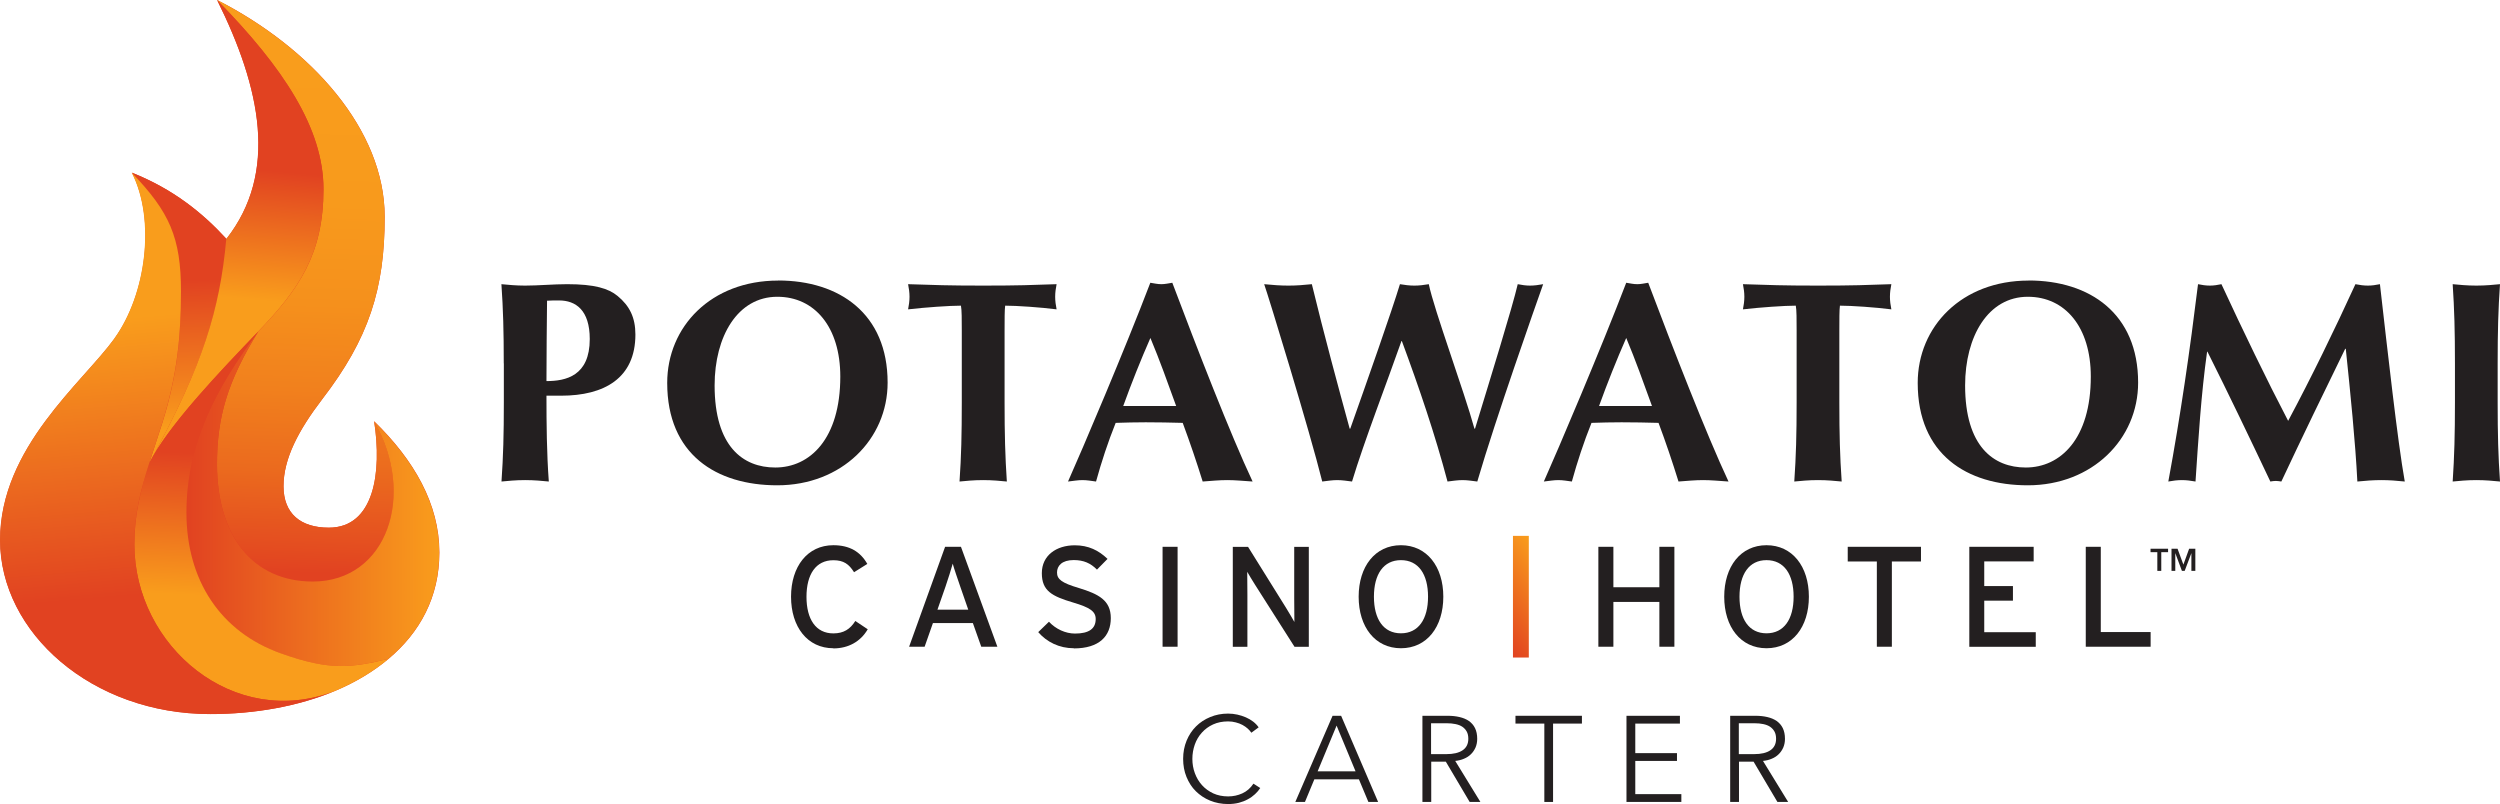 <?xml version="1.0" encoding="UTF-8"?>
<svg xmlns="http://www.w3.org/2000/svg" xmlns:xlink="http://www.w3.org/1999/xlink" id="Layer_1" viewBox="0 0 297.96 95.84">
  <defs>
    <style>.cls-1{fill:url(#New_Gradient_Swatch);}.cls-2{fill:url(#linear-gradient);}.cls-3{fill:#e14221;}.cls-4{fill:#231f20;}.cls-5{fill:url(#linear-gradient-3);}.cls-6{fill:url(#linear-gradient-4);}.cls-7{fill:url(#linear-gradient-2);}.cls-8{fill:url(#linear-gradient-6);}.cls-9{fill:url(#linear-gradient-7);}.cls-10{fill:url(#linear-gradient-5);}</style>
    <linearGradient id="New_Gradient_Swatch" x1="177.14" y1="74.58" x2="185.39" y2="67.66" gradientUnits="userSpaceOnUse">
      <stop offset="0" stop-color="#e14221"></stop>
      <stop offset="1" stop-color="#f99d1c"></stop>
    </linearGradient>
    <linearGradient id="linear-gradient" x1="21.64" y1="33.44" x2="22.22" y2="51.17" gradientUnits="userSpaceOnUse">
      <stop offset="0" stop-color="#e14221"></stop>
      <stop offset="1" stop-color="#f99d1c"></stop>
    </linearGradient>
    <linearGradient id="linear-gradient-2" x1="35.11" y1="68.23" x2="37.11" y2="7.79" gradientUnits="userSpaceOnUse">
      <stop offset="0" stop-color="#e14221"></stop>
      <stop offset=".05" stop-color="#e44d20"></stop>
      <stop offset=".2" stop-color="#eb6a1e"></stop>
      <stop offset=".36" stop-color="#f1801d"></stop>
      <stop offset=".53" stop-color="#f5901c"></stop>
      <stop offset=".73" stop-color="#f89a1c"></stop>
      <stop offset="1" stop-color="#f99d1c"></stop>
    </linearGradient>
    <linearGradient id="linear-gradient-3" x1="18.03" y1="54.65" x2="18.01" y2="54.88" xlink:href="#linear-gradient"></linearGradient>
    <linearGradient id="linear-gradient-4" x1="30.05" y1="20.15" x2="28.69" y2="35.63" xlink:href="#linear-gradient"></linearGradient>
    <linearGradient id="linear-gradient-5" x1="22.21" y1="59.44" x2="52.35" y2="59.44" xlink:href="#linear-gradient"></linearGradient>
    <linearGradient id="linear-gradient-6" x1="31.93" y1="54.42" x2="31.16" y2="71.31" xlink:href="#linear-gradient"></linearGradient>
    <linearGradient id="linear-gradient-7" x1="19.72" y1="70.64" x2="16.83" y2="37.67" xlink:href="#linear-gradient"></linearGradient>
  </defs>
  <path class="cls-4" d="m197.77,77.08v-5.34h-5.48v5.34h-1.79v-11.91h1.79v4.82h5.48v-4.82h1.79v11.91h-1.79Z"></path>
  <path class="cls-4" d="m210.54,77.26c-3.08,0-5.04-2.54-5.04-6.14s1.96-6.14,5.04-6.14,5.05,2.54,5.05,6.14-1.96,6.14-5.05,6.14Zm0-10.5c-2.08,0-3.22,1.68-3.22,4.36s1.14,4.36,3.22,4.36,3.23-1.68,3.23-4.36-1.14-4.36-3.23-4.36Z"></path>
  <path class="cls-4" d="m225.48,66.92v10.16h-1.79v-10.16h-3.47v-1.75h8.73v1.75h-3.47Z"></path>
  <path class="cls-4" d="m234.71,77.08v-11.91h7.67v1.74h-5.89v2.94h3.42v1.74h-3.42v3.76h6.14v1.74h-7.93Z"></path>
  <path class="cls-4" d="m248.59,77.08v-11.91h1.79v10.16h5.94v1.75h-7.72Z"></path>
  <path class="cls-4" d="m99.32,77.26c-3.08,0-5.04-2.54-5.04-6.14s1.96-6.14,5.04-6.14c1.94,0,3.23.78,4.05,2.23l-1.58.99c-.61-.97-1.24-1.43-2.47-1.43-2.08,0-3.2,1.68-3.2,4.36s1.12,4.36,3.2,4.36c1.24,0,2.01-.51,2.62-1.48l1.48.99c-.85,1.46-2.3,2.28-4.1,2.28Z"></path>
  <path class="cls-4" d="m116.95,77.08l-1-2.82h-4.76l-.99,2.82h-1.85l4.29-11.91h1.89l4.34,11.91h-1.91Zm-2.5-7.16c-.29-.85-.77-2.23-.9-2.74-.14.51-.56,1.87-.87,2.76l-.95,2.72h3.67l-.95-2.74Z"></path>
  <path class="cls-4" d="m127.98,77.26c-1.74,0-3.23-.75-4.24-1.92l1.28-1.24c.8.87,1.97,1.41,3.1,1.41,1.67,0,2.47-.58,2.47-1.73,0-.92-.7-1.38-2.69-1.97-2.52-.75-3.73-1.38-3.73-3.5s1.74-3.32,3.93-3.32c1.62,0,2.84.6,3.9,1.62l-1.26,1.28c-.75-.77-1.6-1.14-2.77-1.14-1.4,0-1.99.68-1.99,1.48s.54,1.24,2.6,1.85c2.35.72,3.81,1.46,3.81,3.59s-1.36,3.61-4.41,3.61Z"></path>
  <path class="cls-4" d="m138.56,77.08v-11.91h1.79v11.91h-1.79Z"></path>
  <path class="cls-4" d="m154.28,77.08l-4.75-7.47c-.29-.44-.7-1.16-.88-1.46,0,.44.02,2.09.02,2.76v6.18h-1.74v-11.91h1.82l4.53,7.27c.31.49.82,1.38.99,1.68,0-.44-.02-2.14-.02-2.81v-6.14h1.74v11.91h-1.7Z"></path>
  <path class="cls-4" d="m166.97,77.26c-3.08,0-5.04-2.54-5.04-6.14s1.96-6.14,5.04-6.14,5.05,2.54,5.05,6.14-1.96,6.14-5.05,6.14Zm0-10.5c-2.08,0-3.22,1.68-3.22,4.36s1.14,4.36,3.22,4.36,3.23-1.68,3.23-4.36-1.14-4.36-3.23-4.36Z"></path>
  <path class="cls-1" d="m180.32,78.37v-14.5s1.89,0,1.89,0v14.5h-1.89Z"></path>
  <path class="cls-3" d="m44.59,50.21c.95,6.09,0,12.68-5.4,12.68-3.33,0-5.4-1.65-5.4-4.94s1.78-6.66,4.61-10.37c5.57-7.24,7.45-13.17,7.45-21.73,0-10.38-8.72-20.1-19.97-25.85,5.24,10.54,7.29,20.58,1.11,28.47h0c-2.86-3.12-6.35-5.93-11.26-7.89,2.85,5.58,1.73,14.48-2.07,19.75-3.8,5.26-13.64,13-13.64,24.03s10.94,20.74,25.06,20.74c5.32,0,10.51-.93,14.91-2.78,2.36-1,4.5-2.27,6.32-3.8,3.73-3.13,6.06-7.36,6.06-12.67,0-5.77-3.02-11.02-7.77-15.64Z"></path>
  <g>
    <path class="cls-4" d="m60.04,43.31c0-3.82-.07-6.44-.28-9.44.76.07,1.69.17,2.82.17,1.58,0,3.37-.17,5.03-.17,3.24,0,4.92.51,5.99,1.4,1.45,1.19,2.13,2.59,2.13,4.6,0,5.21-3.72,7.29-8.85,7.29h-1.75c0,3.41.03,6.82.28,10.23-.76-.07-1.69-.17-2.82-.17s-2.07.1-2.82.17c.21-3,.28-5.63.28-9.44v-4.64Zm6.61-7.5c-.55,0-1.07,0-1.45.03-.03,3.2-.07,6.41-.07,9.58,2.31,0,5.16-.61,5.16-5.01,0-3.47-1.69-4.6-3.65-4.6Z"></path>
    <path class="cls-4" d="m92.74,33.43c7.3,0,13.05,3.95,13.05,12.17,0,6.75-5.47,12.24-13.15,12.24-7.27,0-13.12-3.68-13.12-12.2,0-6.71,5.23-12.2,13.22-12.2Zm-.1,1.94c-4.72,0-7.47,4.71-7.47,10.57,0,7.26,3.37,9.78,7.23,9.78,4.13,0,7.75-3.41,7.75-10.84,0-5.9-3.06-9.51-7.5-9.51Z"></path>
    <path class="cls-4" d="m114.63,39.43c0-1.3,0-2.52-.1-3-1.34,0-4.23.2-6.3.44.1-.51.17-.99.17-1.5s-.07-.99-.17-1.5c3.13.1,4.68.17,8.95.17s5.82-.07,8.75-.17c-.1.51-.17.99-.17,1.5s.07.99.17,1.5c-1.86-.24-4.75-.44-6.13-.44-.07.48-.07,1.7-.07,3v8.52c0,3.82.07,6.44.27,9.44-.76-.07-1.69-.17-2.82-.17s-2.07.1-2.82.17c.21-3,.27-5.63.27-9.44v-8.52Z"></path>
    <path class="cls-4" d="m149.3,57.39c-1.1-.07-2.07-.17-3.03-.17s-1.96.1-2.93.17c-.72-2.32-1.52-4.67-2.38-6.99-1.48-.04-2.93-.07-4.41-.07-1.2,0-2.37.03-3.58.07-.93,2.32-1.69,4.64-2.34,6.99-.55-.07-1.07-.17-1.62-.17s-1.07.1-1.72.17c1.69-3.78,6.85-15.92,9.81-23.69.45.07.86.17,1.31.17s.86-.1,1.31-.17c2.93,7.77,6.95,18.13,9.57,23.69Zm-9.12-9c-1-2.76-1.96-5.46-3.07-8.11-1.17,2.66-2.24,5.35-3.24,8.11h6.3Z"></path>
    <path class="cls-4" d="m167.03,40.65c-1.62,4.64-4.44,11.93-5.89,16.74-.58-.07-1.17-.17-1.76-.17s-1.2.1-1.79.17c-1.48-5.97-6.4-22.06-6.92-23.52,1,.1,1.96.17,2.89.17s1.86-.07,2.79-.17c1.41,5.83,3.2,12.44,4.51,17.22h.07c2.03-5.73,4.96-14.04,5.92-17.22.59.1,1.14.17,1.72.17s1.14-.07,1.72-.17c.62,3.03,4.2,12.71,5.44,17.22h.07c1.75-5.73,4.47-14.52,5.09-17.22.48.1,1,.17,1.45.17.52,0,1.03-.07,1.58-.17-.93,2.63-5.65,15.99-7.85,23.52-.59-.07-1.17-.17-1.76-.17s-1.2.1-1.79.17c-1.48-5.59-3.37-11.15-5.44-16.74h-.07Z"></path>
    <path class="cls-4" d="m206.01,57.39c-1.1-.07-2.07-.17-3.03-.17s-1.96.1-2.93.17c-.72-2.32-1.51-4.67-2.38-6.99-1.48-.04-2.92-.07-4.41-.07-1.2,0-2.38.03-3.58.07-.93,2.32-1.69,4.64-2.34,6.99-.55-.07-1.07-.17-1.62-.17s-1.07.1-1.72.17c1.69-3.78,6.85-15.92,9.82-23.69.45.07.86.17,1.31.17s.86-.1,1.31-.17c2.93,7.77,6.96,18.13,9.57,23.69Zm-9.12-9c-1-2.76-1.96-5.46-3.07-8.11-1.17,2.66-2.24,5.35-3.24,8.11h6.3Z"></path>
    <path class="cls-4" d="m214.13,39.43c0-1.3,0-2.52-.1-3-1.34,0-4.24.2-6.3.44.1-.51.17-.99.17-1.5s-.07-.99-.17-1.5c3.13.1,4.68.17,8.95.17s5.82-.07,8.74-.17c-.1.51-.17.99-.17,1.5s.07.99.17,1.5c-1.86-.24-4.75-.44-6.13-.44-.07.48-.07,1.7-.07,3v8.52c0,3.82.07,6.44.28,9.44-.76-.07-1.69-.17-2.82-.17s-2.07.1-2.83.17c.21-3,.28-5.63.28-9.44v-8.52Z"></path>
    <path class="cls-4" d="m241.78,33.43c7.3,0,13.05,3.95,13.05,12.17,0,6.75-5.48,12.24-13.15,12.24-7.26,0-13.12-3.68-13.12-12.2,0-6.71,5.23-12.2,13.22-12.2Zm-.1,1.94c-4.72,0-7.47,4.71-7.47,10.57,0,7.26,3.38,9.78,7.23,9.78,4.13,0,7.75-3.41,7.75-10.84,0-5.9-3.06-9.51-7.5-9.51Z"></path>
    <path class="cls-4" d="m263.05,41.91c-.72,5.15-1.03,10.33-1.38,15.48-.55-.1-1.1-.17-1.62-.17-.55,0-1.07.07-1.62.17,1.45-7.84,2.58-15.68,3.54-23.52.48.1.93.17,1.41.17.45,0,.93-.07,1.38-.17,2.51,5.42,5.44,11.49,7.95,16.29,2.72-5.08,5.54-10.87,8.02-16.29.48.1,1,.17,1.48.17s.96-.07,1.44-.17c.9,7.84,2.1,18.71,2.96,23.52-.93-.1-1.86-.17-2.79-.17s-1.89.07-2.86.17c-.24-4.74-.83-10.53-1.38-15.82h-.07c-2.58,5.28-5.13,10.53-7.61,15.82-.2-.03-.45-.07-.65-.07s-.45.03-.66.07c-2.44-5.15-4.92-10.33-7.5-15.48h-.07Z"></path>
    <path class="cls-4" d="m292.59,43.31c0-3.82-.07-6.44-.27-9.44.76.07,1.69.17,2.82.17s2.07-.1,2.82-.17c-.21,3-.28,5.63-.28,9.44v4.64c0,3.82.07,6.44.28,9.44-.76-.07-1.69-.17-2.82-.17s-2.07.1-2.82.17c.2-3,.27-5.63.27-9.44v-4.64Z"></path>
  </g>
  <g>
    <path class="cls-2" d="m15.71,20.58c4.51,4.68,5.87,7.73,5.87,14.15,0,5.43-.47,10.05-2.22,15.64-.56,1.75-1.09,3.31-1.55,4.78,6.22-11.34,8.38-17.95,9.17-26.68-2.86-3.12-6.35-5.93-11.26-7.89Z"></path>
    <path class="cls-7" d="m25.87,0c7.91,8.07,12.69,15.31,12.69,22.54,0,7.74-2.94,11.95-7.77,16.96-3.66,5.93-4.92,10.2-4.92,15.81,0,8.56,4.28,13.99,11.41,13.99,8.88,0,12.37-10.37,7.31-19.09.95,6.09,0,12.68-5.4,12.68-3.33,0-5.4-1.65-5.4-4.94s1.78-6.66,4.61-10.37c5.57-7.24,7.45-13.17,7.45-21.73C45.84,15.47,37.12,5.75,25.87,0Z"></path>
    <path class="cls-5" d="m17.81,55.15c.14-.26.28-.53.42-.78-.15.27-.29.53-.42.78"></path>
    <path class="cls-6" d="m26.97,28.47c-.77,8.52-2.84,15.03-8.74,25.9,2.51-4.35,8-10.13,12.55-14.87,4.83-5.01,7.77-9.22,7.77-16.96C38.55,15.31,33.78,8.07,25.87,0c5.24,10.54,7.29,20.58,1.11,28.47"></path>
    <path class="cls-10" d="m22.21,61.07c0,8.07,4.04,14.23,11.26,16.8,6.01,2.15,8.55,1.66,12.82.66,3.73-3.13,6.06-7.36,6.06-12.67,0-5.77-3.02-11.02-7.77-15.64,5.06,8.72,1.58,19.09-7.31,19.09-7.13,0-11.41-5.42-11.41-13.99,0-5.61,1.26-9.88,4.92-15.81-5.09,6.75-8.57,13.51-8.57,21.56"></path>
    <path class="cls-8" d="m17.81,55.15c-1.03,3.24-1.79,6.08-1.79,9.71,0,12.17,11.9,22.21,23.96,17.47,2.36-1,4.5-2.27,6.32-3.8-4.27,1-6.81,1.49-12.82-.66-7.22-2.56-11.26-8.72-11.26-16.8s3.48-14.81,8.57-21.56c-4.83,5.02-10.71,11.22-12.98,15.65"></path>
    <path class="cls-9" d="m13.64,40.34c-3.8,5.26-13.64,13-13.64,24.03s10.94,20.74,25.06,20.74c5.32,0,10.51-.93,14.91-2.78-12.06,4.74-23.96-5.29-23.96-17.47,0-3.63.76-6.46,1.79-9.71h0s0,0,0,0c.47-1.47.99-3.03,1.55-4.78,1.74-5.59,2.22-10.21,2.22-15.64,0-6.42-1.36-9.46-5.87-14.15,2.85,5.58,1.73,14.48-2.07,19.75"></path>
  </g>
  <g>
    <path class="cls-4" d="m257.12,65.81h-.81v-.41h2.09v.41h-.81v2.23h-.47v-2.23Z"></path>
    <path class="cls-4" d="m258.79,65.4h.74l.69,1.88h.01l.68-1.88h.74v2.64h-.47v-2.12h0l-.8,2.12h-.33l-.79-2.12h0v2.12h-.45v-2.64Z"></path>
  </g>
  <g>
    <path class="cls-4" d="m150.21,93.91c-.17.26-.38.51-.63.74-.25.23-.53.44-.86.61-.32.18-.68.32-1.07.42-.39.1-.82.15-1.28.15-.77,0-1.49-.14-2.15-.41-.66-.27-1.22-.65-1.7-1.12s-.84-1.05-1.11-1.7c-.27-.66-.4-1.38-.4-2.16s.14-1.5.41-2.16c.27-.66.65-1.23,1.12-1.7s1.04-.85,1.7-1.12c.65-.27,1.36-.41,2.12-.41.38,0,.75.04,1.11.12.36.08.7.19,1.02.33.32.14.61.31.87.51.26.2.48.43.65.68l-.87.64c-.11-.16-.25-.33-.43-.49-.18-.16-.39-.31-.63-.44s-.51-.23-.79-.3c-.29-.08-.59-.12-.92-.12-.67,0-1.26.12-1.79.36-.53.24-.97.57-1.34.98-.37.41-.65.88-.84,1.42-.19.54-.29,1.11-.29,1.71s.1,1.17.3,1.71c.2.54.48,1.01.85,1.42.37.41.81.73,1.34.98.53.24,1.12.36,1.78.36.59,0,1.15-.12,1.68-.36s.98-.63,1.33-1.16l.81.52Z"></path>
    <path class="cls-4" d="m155.53,95.58h-1.15l4.44-10.27h1.02l4.41,10.27h-1.16l-1.13-2.7h-5.31l-1.12,2.7Zm1.51-3.65h4.52l-2.26-5.45-2.26,5.45Z"></path>
    <path class="cls-4" d="m170.57,95.58h-1.04v-10.27h3.02c.5,0,.97.05,1.4.15s.8.25,1.12.47c.31.22.56.5.73.85.17.35.26.77.26,1.28,0,.38-.07.72-.2,1.03-.14.31-.32.58-.55.8-.23.23-.51.41-.83.54-.32.14-.67.22-1.04.26l3,4.89h-1.28l-2.84-4.8h-1.74v4.8Zm0-5.7h1.81c.84,0,1.49-.15,1.94-.46.45-.3.68-.76.68-1.37,0-.34-.06-.62-.19-.86-.13-.23-.3-.42-.52-.57-.22-.15-.49-.25-.81-.32-.32-.07-.67-.1-1.06-.1h-1.86v3.67Z"></path>
    <path class="cls-4" d="m185.1,95.58h-1.04v-9.34h-3.44v-.93h7.92v.93h-3.44v9.34Z"></path>
    <path class="cls-4" d="m194.89,94.65h5.5v.93h-6.54v-10.27h6.37v.93h-5.32v3.52h4.97v.93h-4.97v3.96Z"></path>
    <path class="cls-4" d="m207.25,95.58h-1.04v-10.27h3.02c.5,0,.97.05,1.4.15s.8.25,1.12.47c.31.22.56.5.73.85.17.35.26.77.26,1.28,0,.38-.07.72-.2,1.03-.14.31-.32.58-.55.8-.23.23-.51.41-.83.54-.32.14-.67.22-1.04.26l3,4.89h-1.28l-2.84-4.8h-1.74v4.8Zm0-5.7h1.81c.84,0,1.49-.15,1.94-.46.45-.3.68-.76.68-1.37,0-.34-.06-.62-.19-.86-.13-.23-.3-.42-.52-.57-.22-.15-.49-.25-.81-.32-.32-.07-.67-.1-1.06-.1h-1.86v3.67Z"></path>
  </g>
</svg>
